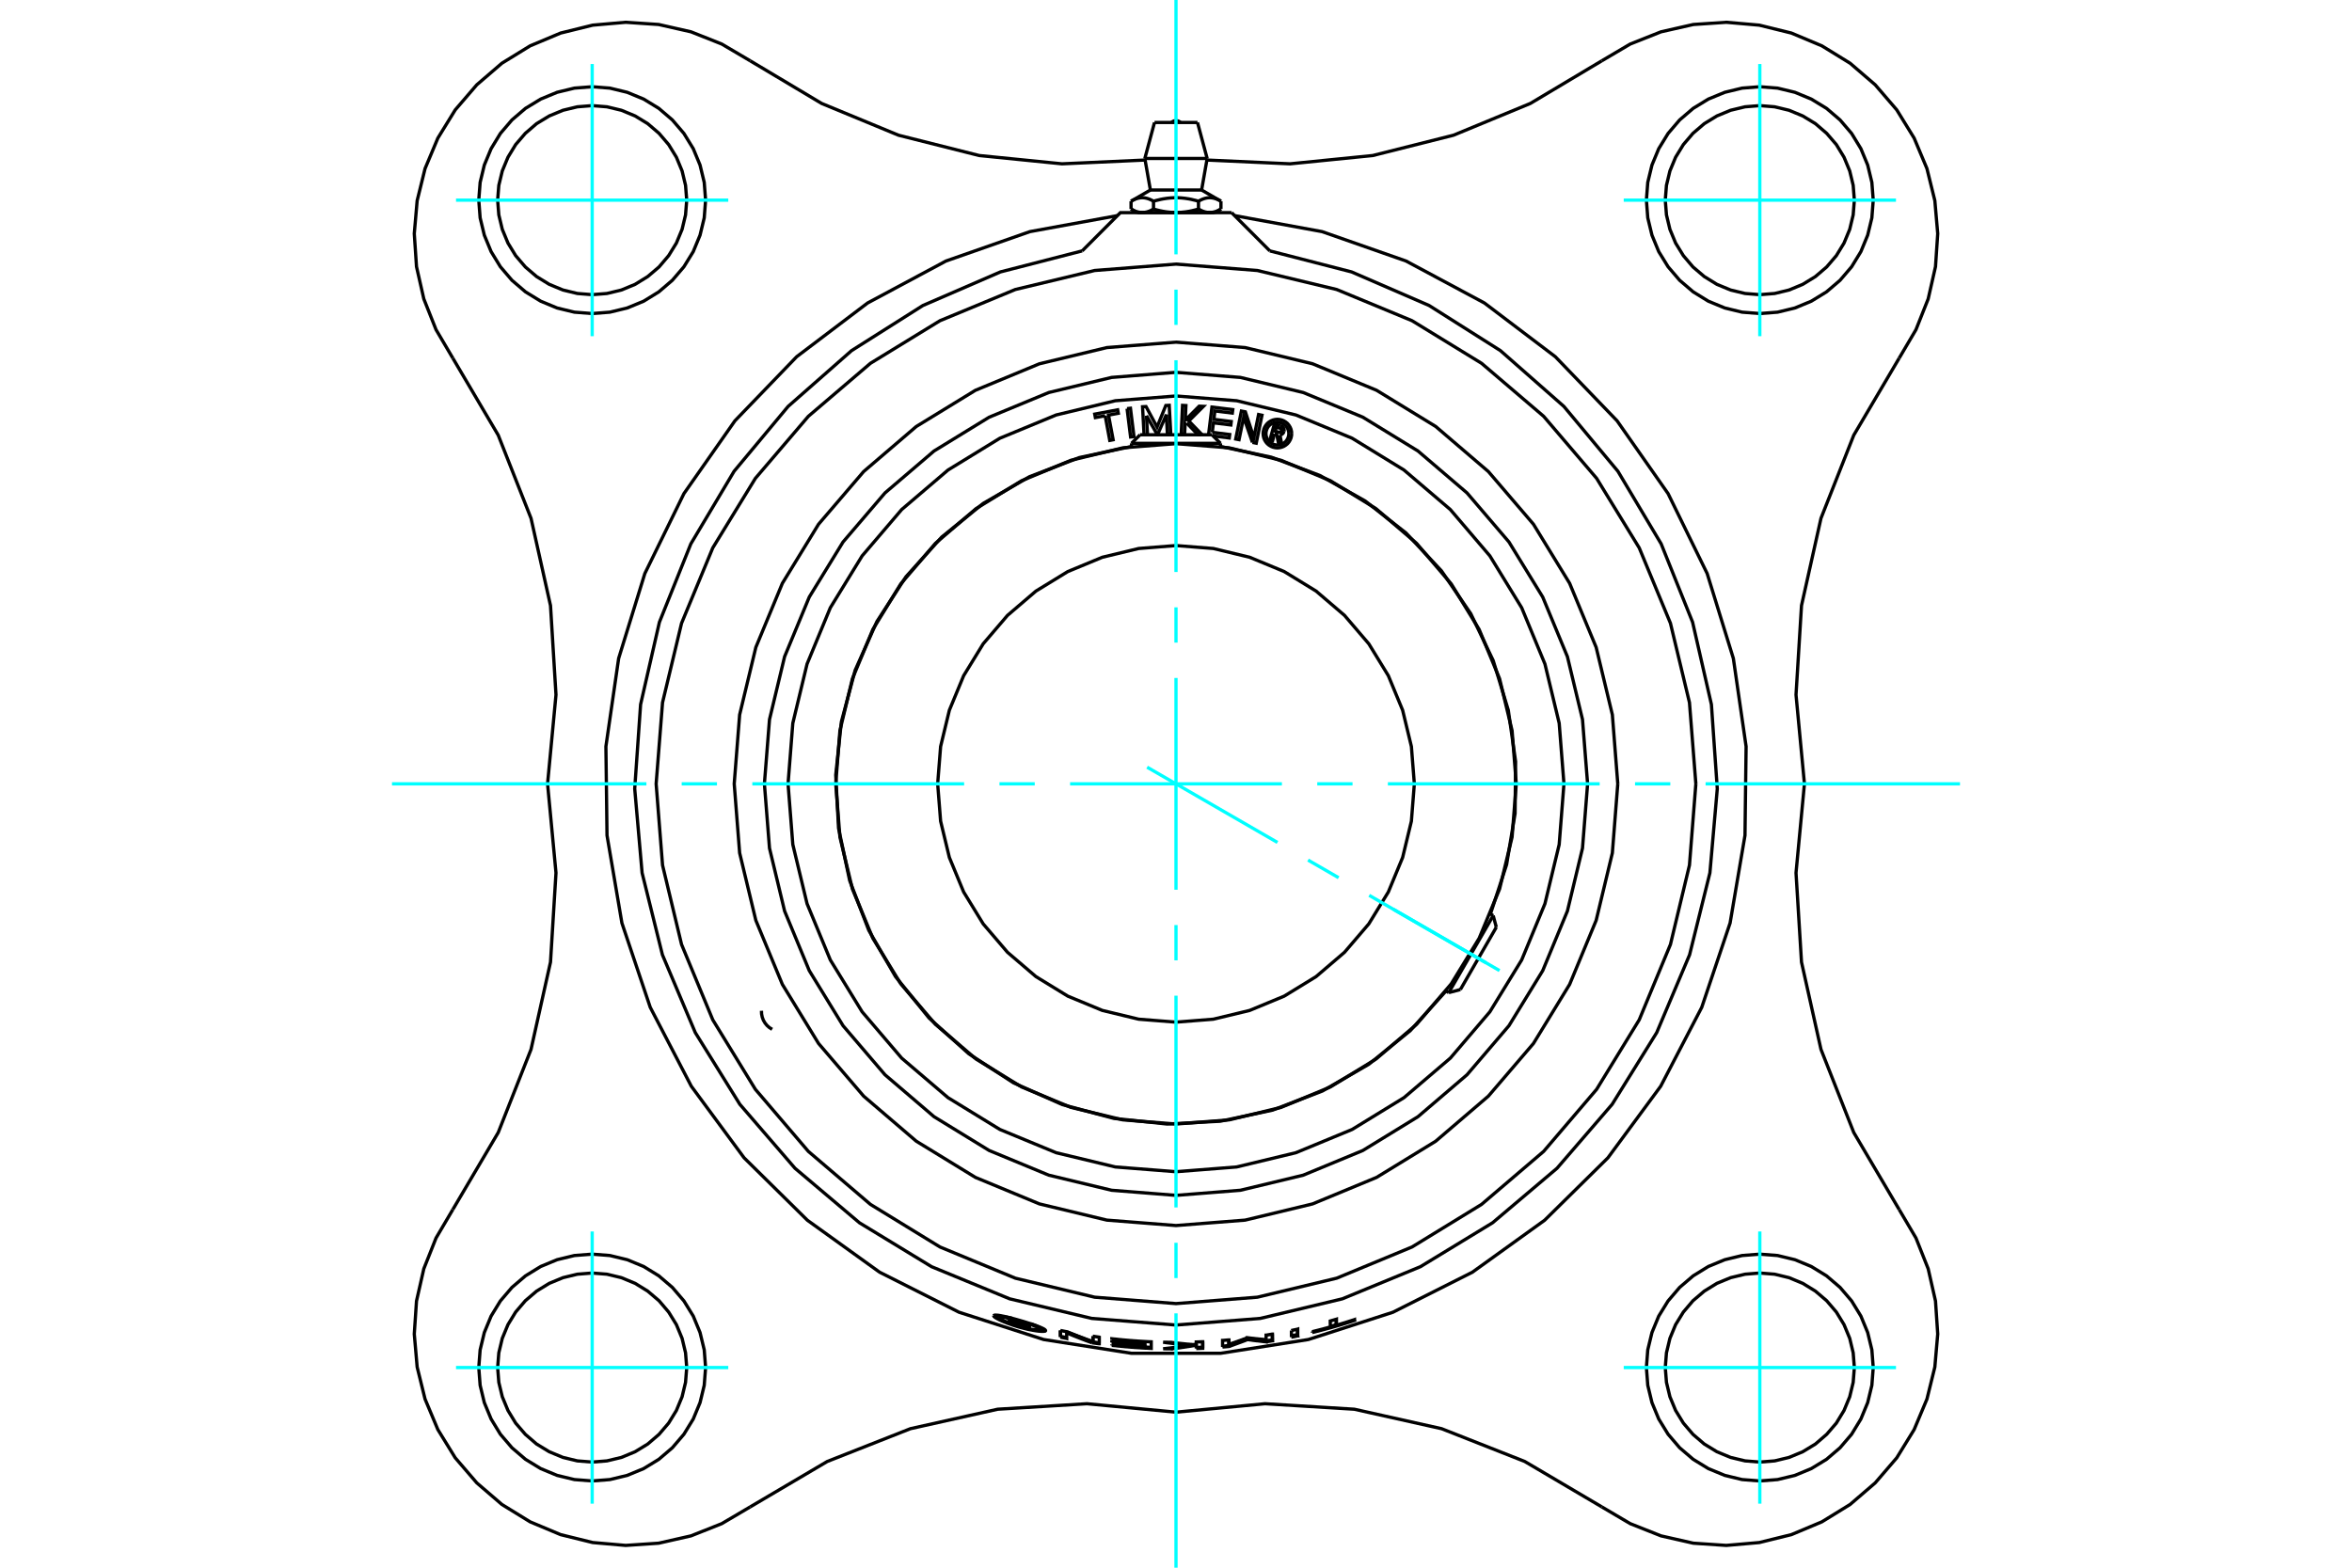 <?xml version="1.0" standalone="no"?>
<!DOCTYPE svg PUBLIC "-//W3C//DTD SVG 1.1//EN"
	"http://www.w3.org/Graphics/SVG/1.1/DTD/svg11.dtd">
<svg xmlns="http://www.w3.org/2000/svg" height="100%" width="100%" viewBox="0 0 36000 24000">
	<rect x="-1800" y="-1200" width="39600" height="26400" style="fill:#FFF"/>
	<g style="fill:none; fill-rule:evenodd" transform="matrix(1 0 0 1 0 0)">
		<g style="fill:none; stroke:#000; stroke-width:50; shape-rendering:geometricPrecision">
			<polyline points="28383,3064 28365,2837 28312,2617 28225,2407 28107,2213 27959,2041 27787,1893 27593,1775 27383,1688 27163,1635 26936,1617 26710,1635 26489,1688 26279,1775 26086,1893 25913,2041 25766,2213 25647,2407 25560,2617 25507,2837 25489,3064 25507,3290 25560,3511 25647,3721 25766,3914 25913,4087 26086,4234 26279,4353 26489,4440 26710,4493 26936,4511 27163,4493 27383,4440 27593,4353 27787,4234 27959,4087 28107,3914 28225,3721 28312,3511 28365,3290 28383,3064"/>
			<polyline points="10511,3064 10493,2837 10440,2617 10353,2407 10234,2213 10087,2041 9914,1893 9721,1775 9511,1688 9290,1635 9064,1617 8837,1635 8617,1688 8407,1775 8213,1893 8041,2041 7893,2213 7775,2407 7688,2617 7635,2837 7617,3064 7635,3290 7688,3511 7775,3721 7893,3914 8041,4087 8213,4234 8407,4353 8617,4440 8837,4493 9064,4511 9290,4493 9511,4440 9721,4353 9914,4234 10087,4087 10234,3914 10353,3721 10440,3511 10493,3290 10511,3064"/>
			<polyline points="10511,20936 10493,20710 10440,20489 10353,20279 10234,20086 10087,19913 9914,19766 9721,19647 9511,19560 9290,19507 9064,19489 8837,19507 8617,19560 8407,19647 8213,19766 8041,19913 7893,20086 7775,20279 7688,20489 7635,20710 7617,20936 7635,21163 7688,21383 7775,21593 7893,21787 8041,21959 8213,22107 8407,22225 8617,22312 8837,22365 9064,22383 9290,22365 9511,22312 9721,22225 9914,22107 10087,21959 10234,21787 10353,21593 10440,21383 10493,21163 10511,20936"/>
			<polyline points="28383,20936 28365,20710 28312,20489 28225,20279 28107,20086 27959,19913 27787,19766 27593,19647 27383,19560 27163,19507 26936,19489 26710,19507 26489,19560 26279,19647 26086,19766 25913,19913 25766,20086 25647,20279 25560,20489 25507,20710 25489,20936 25507,21163 25560,21383 25647,21593 25766,21787 25913,21959 26086,22107 26279,22225 26489,22312 26710,22365 26936,22383 27163,22365 27383,22312 27593,22225 27787,22107 27959,21959 28107,21787 28225,21593 28312,21383 28365,21163 28383,20936"/>
			<polyline points="28672,3064 28651,2792 28587,2527 28483,2276 28341,2043 28164,1836 27957,1659 27724,1517 27473,1413 27208,1349 26936,1328 26665,1349 26400,1413 26148,1517 25916,1659 25709,1836 25532,2043 25389,2276 25285,2527 25221,2792 25200,3064 25221,3335 25285,3600 25389,3852 25532,4084 25709,4291 25916,4468 26148,4611 26400,4715 26665,4779 26936,4800 27208,4779 27473,4715 27724,4611 27957,4468 28164,4291 28341,4084 28483,3852 28587,3600 28651,3335 28672,3064"/>
			<polyline points="10800,3064 10779,2792 10715,2527 10611,2276 10468,2043 10291,1836 10084,1659 9852,1517 9600,1413 9335,1349 9064,1328 8792,1349 8527,1413 8276,1517 8043,1659 7836,1836 7659,2043 7517,2276 7413,2527 7349,2792 7328,3064 7349,3335 7413,3600 7517,3852 7659,4084 7836,4291 8043,4468 8276,4611 8527,4715 8792,4779 9064,4800 9335,4779 9600,4715 9852,4611 10084,4468 10291,4291 10468,4084 10611,3852 10715,3600 10779,3335 10800,3064"/>
			<polyline points="10800,20936 10779,20665 10715,20400 10611,20148 10468,19916 10291,19709 10084,19532 9852,19389 9600,19285 9335,19221 9064,19200 8792,19221 8527,19285 8276,19389 8043,19532 7836,19709 7659,19916 7517,20148 7413,20400 7349,20665 7328,20936 7349,21208 7413,21473 7517,21724 7659,21957 7836,22164 8043,22341 8276,22483 8527,22587 8792,22651 9064,22672 9335,22651 9600,22587 9852,22483 10084,22341 10291,22164 10468,21957 10611,21724 10715,21473 10779,21208 10800,20936"/>
			<polyline points="28672,20936 28651,20665 28587,20400 28483,20148 28341,19916 28164,19709 27957,19532 27724,19389 27473,19285 27208,19221 26936,19200 26665,19221 26400,19285 26148,19389 25916,19532 25709,19709 25532,19916 25389,20148 25285,20400 25221,20665 25200,20936 25221,21208 25285,21473 25389,21724 25532,21957 25709,22164 25916,22341 26148,22483 26400,22587 26665,22651 26936,22672 27208,22651 27473,22587 27724,22483 27957,22341 28164,22164 28341,21957 28483,21724 28587,21473 28651,21208 28672,20936"/>
			<polyline points="27619,12000 27490,13363 27574,14729 27872,16065 28374,17338 29069,18517"/>
			<polyline points="18472,2450 19745,2508 21012,2381 22247,2070 23423,1584 24517,931"/>
			<polyline points="8381,12000 8510,10637 8426,9271 8128,7935 7626,6662 6931,5483"/>
			<polyline points="18000,21619 16637,21490 15271,21574 13935,21872 12662,22374 11483,23069"/>
			<polyline points="11483,931 12577,1584 13753,2070 14988,2381 16255,2508 17528,2450"/>
			<polyline points="17103,3301 15764,3546 14479,3996 13279,4639 12194,5461 11249,6442 10468,7557 9870,8780 9469,10080 9274,11428 9291,12789 9519,14131 9953,15422 10581,16629 11389,17725 12358,18681 13463,19476 14679,20089 15974,20507 17319,20718 18681,20718 20026,20507 21321,20089 22537,19476 23642,18681 24611,17725 25419,16629 26047,15422 26481,14131 26709,12789 26726,11428 26531,10080 26130,8780 25532,7557 24751,6442 23806,5461 22721,4639 21521,3996 20236,3546 18897,3301"/>
			<polyline points="29069,5483 28374,6662 27872,7935 27574,9271 27490,10637 27619,12000"/>
			<polyline points="29069,5483 29326,5047 29513,4576 29625,4082 29659,3577 29615,3072 29494,2581 29298,2114 29032,1682 28702,1298 28318,968 27886,702 27419,506 26928,385 26423,341 25918,375 25424,487 24953,674 24517,931"/>
			<polyline points="11483,931 11047,674 10576,487 10082,375 9577,341 9072,385 8581,506 8114,702 7682,968 7298,1298 6968,1682 6702,2114 6506,2581 6385,3072 6341,3577 6375,4082 6487,4576 6674,5047 6931,5483"/>
			<polyline points="6931,18517 7626,17338 8128,16065 8426,14729 8510,13363 8381,12000"/>
			<polyline points="6931,18517 6674,18953 6487,19424 6375,19918 6341,20423 6385,20928 6506,21419 6702,21886 6968,22318 7298,22702 7682,23032 8114,23298 8581,23494 9072,23615 9577,23659 10082,23625 10576,23513 11047,23326 11483,23069"/>
			<polyline points="24517,23069 23338,22374 22065,21872 20729,21574 19363,21490 18000,21619"/>
			<polyline points="24517,23069 24953,23326 25424,23513 25918,23625 26423,23659 26928,23615 27419,23494 27886,23298 28318,23032 28702,22702 29032,22318 29298,21886 29494,21419 29615,20928 29659,20423 29625,19918 29513,19424 29326,18953 29069,18517"/>
			<polyline points="15681,20293 15678,20292 15675,20292 15672,20291 15669,20290 15666,20289 15663,20288 15660,20288 15657,20287 15654,20286 15651,20285 15648,20284 15645,20283 15642,20282 15639,20282 15636,20281 15633,20280 15630,20279 15627,20278 15624,20277 15621,20277 15618,20276 15615,20275 15612,20274 15609,20273 15606,20272 15603,20271 15600,20271 15597,20270 15594,20269 15591,20268 15588,20267 15586,20266 15583,20265 15580,20265 15577,20264"/>
			<line x1="15685" y1="20280" x2="15681" y2="20293"/>
			<line x1="15597" y1="20255" x2="15580" y2="20251"/>
			<line x1="15685" y1="20280" x2="15680" y2="20279"/>
			<polyline points="15519,20254 15519,20254 15519,20254 15519,20254 15519,20254 15519,20254 15519,20254 15519,20254 15519,20254 15519,20254 15519,20254 15519,20254 15519,20254 15519,20254 15519,20254 15519,20254 15519,20254 15519,20254 15519,20254 15519,20254 15519,20254 15519,20254 15519,20254 15519,20254 15519,20254 15519,20254 15519,20254 15519,20254 15519,20254 15519,20254 15519,20254 15519,20254 15519,20254 15519,20254 15519,20254 15519,20254"/>
			<polyline points="15577,20264 15574,20263 15572,20262 15569,20262 15566,20261 15564,20260 15561,20260 15559,20259 15557,20258 15554,20258 15552,20257 15549,20257 15547,20256 15545,20256 15543,20255 15541,20255 15539,20255 15537,20254 15535,20254 15534,20254 15532,20254 15530,20253 15529,20253 15527,20253 15526,20253 15525,20253 15524,20253 15523,20253 15522,20253 15521,20253 15520,20253 15520,20253 15519,20253 15519,20254 15519,20254 15519,20254"/>
			<polyline points="15525,20240 15524,20240 15524,20240 15524,20240 15524,20240 15524,20240 15524,20240 15524,20240 15524,20240 15524,20240 15524,20240 15523,20240 15523,20240 15523,20241 15523,20241 15523,20241 15523,20241 15523,20241 15523,20241 15523,20241 15523,20241 15523,20241 15523,20241 15523,20241 15523,20241 15522,20241 15522,20241 15522,20241 15522,20241 15522,20241 15522,20241 15522,20241 15522,20241 15522,20241 15522,20241 15522,20241"/>
			<polyline points="15580,20251 15578,20250 15576,20249 15574,20249 15572,20248 15570,20248 15568,20247 15566,20247 15564,20246 15562,20246 15561,20245 15559,20245 15557,20245 15555,20244 15553,20244 15551,20243 15550,20243 15548,20243 15546,20242 15545,20242 15543,20242 15542,20242 15540,20241 15539,20241 15537,20241 15536,20241 15535,20241 15534,20240 15532,20240 15531,20240 15530,20240 15529,20240 15528,20240 15527,20240 15527,20240 15526,20240"/>
			<polyline points="15519,20254 15516,20254 15514,20253 15512,20252 15510,20252 15508,20251 15506,20251 15504,20250 15502,20249 15500,20249 15497,20248 15495,20247 15493,20247 15491,20246 15489,20246 15487,20245 15485,20244 15483,20244 15481,20243 15478,20242 15476,20242 15474,20241 15472,20240 15470,20240 15468,20239 15466,20239 15464,20238 15462,20237 15460,20237 15457,20236 15455,20235 15453,20235 15451,20234 15449,20233 15447,20233 15445,20232"/>
			<line x1="15522" y1="20241" x2="15494" y2="20233"/>
			<polyline points="15445,20232 15445,20231 15445,20231 15446,20230 15447,20230 15447,20230 15448,20229 15449,20229 15450,20229 15452,20229 15453,20229 15455,20229 15457,20229 15458,20229 15460,20229 15463,20229 15465,20229 15467,20229 15470,20230 15472,20230 15475,20230 15478,20231 15481,20231 15483,20232 15486,20232 15489,20233 15493,20233 15496,20234 15499,20235 15503,20235 15506,20236 15510,20237 15514,20238 15518,20239 15522,20240 15526,20240"/>
			<polyline points="15445,20232 15445,20232 15445,20232 15445,20232 15445,20232 15445,20232 15445,20232 15445,20232 15445,20232 15445,20232 15445,20232 15445,20232 15445,20232 15445,20232 15445,20232 15445,20232 15445,20232 15445,20232 15445,20232 15445,20232 15445,20232 15445,20232 15445,20232 15445,20232 15445,20232 15445,20232 15445,20232 15445,20232 15445,20232 15445,20232 15445,20232 15445,20232 15445,20232 15445,20232 15445,20232 15445,20232"/>
			<polyline points="15529,20228 15526,20240 15523,20239 15520,20237 15516,20235 15513,20234 15510,20232 15507,20230 15504,20228 15501,20227 15498,20225 15495,20223 15492,20221 15488,20219 15485,20218 15482,20216 15479,20214 15476,20212 15473,20211 15470,20209 15467,20207 15464,20205 15461,20204 15458,20202 15454,20200 15451,20198 15448,20197 15445,20195 15442,20193 15439,20191 15436,20189 15433,20188 15430,20186 15427,20184 15424,20182 15420,20181 15417,20179"/>
			<line x1="15529" y1="20228" x2="15463" y2="20193"/>
			<polyline points="15417,20179 15420,20180 15423,20180 15425,20181 15428,20182 15431,20183 15433,20184 15436,20185 15439,20185 15441,20186 15444,20187 15447,20188 15449,20189 15452,20190 15455,20190 15457,20191 15460,20192 15463,20193 15466,20194 15468,20194 15471,20195 15474,20196 15476,20197 15479,20198 15482,20198 15484,20199 15487,20200 15490,20201 15492,20202 15495,20203 15498,20203 15500,20204 15503,20205 15506,20206 15508,20207 15511,20207 15514,20209 15517,20211 15520,20212 15523,20214 15526,20216 15529,20217 15532,20219 15535,20221 15538,20222 15541,20224 15544,20226 15547,20227 15550,20229 15552,20231 15555,20232 15558,20234 15561,20235 15564,20237 15567,20239 15570,20240 15573,20242 15576,20244 15579,20245 15582,20247 15585,20249 15588,20250 15591,20252 15594,20254 15597,20255 15600,20257 15603,20258 15606,20260 15609,20262 15612,20263 15615,20265 15617,20265 15618,20266 15620,20266 15622,20267 15624,20268 15626,20268 15628,20269 15629,20269 15631,20270 15633,20270 15635,20271 15637,20271 15639,20272 15640,20272 15642,20273 15644,20273 15646,20274 15648,20274 15650,20275 15651,20275 15653,20276 15655,20276 15657,20277 15659,20277 15660,20278 15662,20278 15664,20279 15666,20279 15668,20280 15670,20280 15671,20281 15673,20281 15675,20282 15677,20282 15679,20283"/>
			<polyline points="15682,20270 15679,20283 15679,20282 15679,20281 15679,20281 15679,20280 15679,20279 15679,20278 15679,20278 15679,20277 15679,20276 15679,20275 15679,20275 15679,20274 15679,20273 15679,20272 15679,20272 15679,20271 15679,20270 15679,20269 15679,20269 15679,20268 15679,20267 15679,20266 15679,20266 15679,20265 15679,20264 15679,20263 15679,20263 15679,20262 15679,20261 15679,20260 15679,20260 15679,20259 15679,20258 15679,20257 15679,20257"/>
			<line x1="15682" y1="20270" x2="15682" y2="20258"/>
			<polyline points="15679,20257 15681,20257 15683,20258 15686,20259 15688,20259 15690,20260 15692,20260 15695,20261 15697,20262 15699,20262 15701,20263 15704,20263 15706,20264 15708,20265 15710,20265 15713,20266 15715,20267 15717,20267 15719,20268 15721,20268 15724,20269 15726,20270 15728,20270 15730,20271 15733,20271 15735,20272 15737,20273 15739,20273 15742,20274 15744,20274 15746,20275 15748,20276 15750,20276 15753,20277 15755,20277 15757,20278 15757,20280 15757,20281 15757,20283 15757,20285 15757,20287 15757,20288 15757,20290 15757,20292 15757,20294 15757,20295 15757,20297 15757,20299 15757,20300 15757,20302 15757,20304 15757,20306 15757,20307 15757,20309 15757,20311 15757,20313 15757,20314 15757,20316 15757,20318 15757,20319 15757,20321 15757,20323 15757,20325 15757,20326 15757,20328 15757,20330 15757,20332 15757,20333 15757,20335 15757,20337 15757,20339 15752,20337 15747,20336 15742,20335 15737,20333 15732,20332 15727,20331 15722,20329 15717,20328 15712,20327 15707,20325 15702,20324 15697,20323 15692,20321 15687,20320 15683,20319 15678,20317 15673,20316 15668,20315 15663,20313 15658,20312 15653,20310 15648,20309 15643,20308 15638,20306 15633,20305 15628,20304 15623,20302 15619,20301 15614,20299 15609,20298 15604,20297 15599,20295 15594,20294 15589,20292 15584,20291"/>
			<line x1="15757" y1="20324" x2="15683" y2="20303"/>
			<polyline points="15587,20282 15584,20291 15578,20289 15572,20288 15566,20286 15560,20284 15554,20282 15548,20280 15542,20278 15536,20276 15531,20274 15525,20272 15519,20270 15514,20268 15508,20266 15503,20264 15498,20262 15493,20260 15489,20259 15484,20257 15480,20255 15476,20253 15472,20251 15469,20250 15465,20248 15462,20246 15459,20245 15457,20243 15454,20242 15452,20240 15450,20239 15449,20238 15447,20236 15446,20235 15445,20234 15445,20233 15445,20232"/>
			<polyline points="15519,20256 15519,20255 15518,20255 15518,20255 15517,20255 15517,20255 15517,20255 15516,20255 15516,20254 15515,20254 15515,20254 15515,20254 15514,20254 15514,20254 15513,20254 15513,20253 15513,20253 15512,20253 15512,20253 15511,20253 15511,20253 15511,20253 15510,20252 15510,20252 15509,20252 15509,20252 15509,20252 15508,20252 15508,20252 15507,20251 15507,20251 15507,20251 15506,20251 15506,20251 15506,20251 15505,20251"/>
			<polyline points="15445,20232 15447,20233 15449,20234 15451,20234 15453,20235 15455,20236 15457,20236 15460,20237 15462,20238 15464,20238 15466,20239 15468,20239 15470,20240 15472,20241 15474,20241 15476,20242 15478,20243 15481,20243 15483,20244 15485,20245 15487,20245 15489,20246 15491,20246 15493,20247 15495,20248 15497,20248 15500,20249 15502,20250 15504,20250 15506,20251 15508,20251 15510,20252 15512,20253 15514,20253 15516,20254 15519,20255 15519,20255 15519,20255 15519,20256 15520,20256 15520,20257 15521,20257 15522,20258 15523,20259 15524,20259 15525,20260 15526,20260 15527,20261 15529,20262 15530,20263 15532,20263 15534,20264 15535,20265 15537,20266 15539,20266 15541,20267 15543,20268 15545,20269 15548,20270 15550,20271 15552,20271 15555,20272 15557,20273 15560,20274 15562,20275 15565,20276 15568,20276 15570,20277 15573,20278 15575,20279 15578,20279 15581,20280 15584,20281 15587,20282 15590,20283 15593,20284 15595,20285 15598,20285 15601,20286 15604,20287 15607,20288 15610,20289 15613,20290 15616,20290 15619,20291 15622,20292 15625,20293 15628,20294 15631,20295 15634,20295 15637,20296 15640,20297 15643,20298 15646,20299 15649,20300 15652,20300 15655,20301 15658,20302 15661,20303 15664,20304 15666,20304 15669,20305 15672,20306 15675,20307 15678,20308 15681,20309"/>
			<polyline points="15685,20295 15681,20309 15681,20308 15681,20308 15681,20307 15681,20307 15681,20306 15681,20306 15681,20306 15681,20305 15681,20305 15681,20304 15681,20304 15681,20303 15681,20303 15681,20302 15681,20302 15681,20302 15681,20301 15681,20301 15681,20300 15681,20300 15681,20299 15681,20299 15681,20299 15681,20298 15681,20298 15681,20297 15681,20297 15681,20296 15681,20296 15681,20295 15681,20295 15681,20295 15681,20294 15681,20294 15681,20293"/>
			<line x1="15685" y1="20295" x2="15685" y2="20280"/>
			<polyline points="17018,20583 17032,20585 17046,20587 17061,20588 17075,20590 17089,20591 17104,20593 17118,20594 17133,20596 17147,20597 17161,20598 17176,20600 17190,20601 17205,20602 17219,20604 17233,20605 17248,20606 17262,20607 17277,20609 17291,20610 17306,20611 17320,20612 17334,20613 17349,20614 17363,20615 17378,20616 17392,20617 17407,20618 17421,20619 17435,20620 17450,20621 17464,20622 17479,20623 17493,20624 17508,20625 17522,20626"/>
			<polyline points="17523,20609 17522,20626 17522,20596"/>
			<line x1="17523" y1="20579" x2="17523" y2="20609"/>
			<polyline points="17523,20579 17522,20596 17508,20595 17493,20594 17479,20593 17464,20592 17450,20591 17435,20591 17421,20590 17407,20589 17392,20588 17378,20587 17363,20586 17349,20584 17334,20583 17320,20582 17306,20581 17291,20580 17277,20579 17262,20578 17248,20576 17233,20575 17219,20574 17205,20573 17190,20571 17176,20570 17161,20568 17147,20567 17133,20566 17118,20564 17104,20563 17090,20561 17075,20560 17061,20558 17046,20557 17032,20555 17018,20553"/>
			<line x1="17522" y1="20579" x2="17523" y2="20579"/>
			<polyline points="17019,20541 17018,20553 17018,20541 17032,20543 17046,20544 17061,20546 17075,20547 17089,20549 17104,20550 17118,20552 17133,20553 17147,20555 17161,20556 17176,20557 17190,20559 17205,20560 17219,20561 17233,20563 17248,20564 17262,20565 17277,20566 17291,20568 17306,20569 17320,20570 17334,20571 17349,20572 17363,20573 17378,20574 17392,20575 17406,20576 17421,20577 17435,20578 17450,20579 17464,20580 17479,20581 17493,20582 17508,20583 17522,20583"/>
			<polyline points="17523,20566 17522,20583 17522,20550"/>
			<line x1="17523" y1="20537" x2="17523" y2="20566"/>
			<polyline points="17523,20537 17522,20550 17507,20549 17493,20548 17479,20547 17464,20546 17450,20545 17435,20544 17421,20543 17406,20543 17392,20542 17378,20540 17363,20539 17349,20538 17334,20537 17320,20536 17305,20535 17291,20534 17277,20533 17262,20531 17248,20530 17233,20529 17219,20528 17205,20526 17190,20525 17176,20524 17161,20522 17147,20521 17133,20519 17118,20518 17104,20516 17090,20515 17075,20513 17061,20512 17046,20510 17032,20509 17018,20507"/>
			<polyline points="17019,20495 17018,20507 17018,20495 17035,20497 17052,20499 17069,20500 17086,20502 17104,20504 17121,20506 17138,20508 17155,20509 17172,20511 17190,20513 17207,20514 17224,20516 17241,20517 17258,20519 17276,20520 17293,20522 17310,20523 17327,20524 17345,20526 17362,20527 17379,20528 17396,20529 17414,20531 17431,20532 17448,20533 17465,20534 17483,20535 17500,20536 17517,20537 17534,20538 17552,20539 17569,20540 17586,20541 17604,20541 17621,20542 17621,20545 17621,20548 17621,20551 17621,20554 17621,20556 17621,20559 17621,20562 17621,20565 17621,20568 17621,20571 17621,20574 17621,20577 17621,20579 17621,20582 17621,20585 17621,20588 17621,20591 17621,20594 17621,20597 17621,20599 17621,20602 17621,20605 17621,20608 17621,20611 17621,20614 17621,20617 17621,20620 17621,20622 17621,20625 17621,20628 17621,20631 17621,20634 17621,20637 17621,20640 17621,20643 17604,20642 17586,20641 17569,20640 17552,20639 17534,20639 17517,20638 17500,20637 17483,20636 17465,20635 17448,20633 17431,20632 17414,20631 17396,20630 17379,20629 17362,20628 17345,20626 17327,20625 17310,20624 17293,20622 17276,20621 17258,20619 17241,20618 17224,20617 17207,20615 17190,20613 17172,20612 17155,20610 17138,20608 17121,20607 17104,20605 17086,20603 17069,20601 17052,20600 17035,20598 17018,20596"/>
			<line x1="17522" y1="20621" x2="17621" y2="20628"/>
			<polyline points="17019,20583 17018,20596 17018,20583"/>
			<polyline points="18713,20622 18713,20619 18713,20616 18713,20613 18713,20610 18713,20607 18713,20605 18713,20602 18713,20599 18713,20596 18713,20593 18713,20590 18713,20587 18713,20584 18713,20581 18713,20579 18713,20576 18713,20573 18713,20570 18713,20567 18713,20564 18713,20561 18713,20558 18713,20556 18713,20553 18713,20550 18713,20547 18713,20544 18713,20541 18713,20538 18713,20535 18713,20533 18713,20530 18713,20527 18713,20524 18713,20521 18715,20521 18718,20521 18721,20520 18724,20520 18727,20520 18729,20520 18732,20520 18735,20519 18738,20519 18740,20519 18743,20519 18746,20518 18749,20518 18752,20518 18754,20518 18757,20517 18760,20517 18763,20517 18765,20517 18768,20516 18771,20516 18774,20516 18777,20516 18779,20515 18782,20515 18785,20515 18788,20515 18790,20514 18793,20514 18796,20514 18799,20514 18802,20513 18804,20513 18807,20513 18810,20513 18810,20515 18810,20517 18810,20518 18810,20520 18810,20522 18810,20524 18810,20526 18810,20528 18810,20530 18810,20532 18810,20534 18810,20536 18810,20538 18810,20540 18810,20542 18810,20544 18810,20546 18810,20548 18810,20550 18810,20552 18810,20554 18810,20556 18810,20557 18810,20559 18810,20561 18810,20563 18810,20565 18810,20567 18810,20569 18810,20571 18810,20573 18810,20575 18810,20577 18810,20579 18810,20581"/>
			<polyline points="18808,20513 18808,20565 18810,20581 18818,20578 18826,20576 18834,20573 18842,20570 18850,20567 18858,20565 18866,20562 18874,20559 18882,20556 18890,20554 18898,20551 18906,20548 18914,20545 18922,20542 18930,20540 18938,20537 18946,20534 18954,20531 18962,20528 18970,20525 18978,20523 18986,20520 18994,20517 19002,20514 19010,20511 19018,20508 19026,20505 19034,20502 19042,20499 19050,20497 19058,20494 19066,20491 19074,20488 19082,20485 19090,20482 19090,20482 19090,20482 19090,20482 19091,20482 19091,20482 19091,20482 19092,20482 19092,20482 19092,20481 19093,20481 19093,20481 19093,20481 19094,20481 19094,20481 19094,20481 19094,20481 19095,20481 19095,20481 19095,20481 19096,20481 19096,20481 19096,20481 19097,20481 19097,20481 19097,20481 19098,20481 19098,20481 19098,20481 19098,20481 19099,20481 19099,20481 19099,20481 19100,20481 19100,20480 19100,20480 19108,20481 19116,20482 19124,20483 19132,20484 19140,20485 19148,20486 19156,20487 19164,20488 19172,20489 19180,20490 19188,20490 19196,20491 19204,20492 19211,20493 19219,20494 19227,20495 19235,20495 19243,20496 19251,20497 19259,20498 19267,20499 19275,20500 19283,20500 19291,20501 19299,20502 19307,20503 19315,20503 19323,20504 19331,20505 19339,20506 19347,20506 19355,20507 19363,20508 19371,20509 19379,20509 19379,20507 19379,20505 19379,20503 19379,20501 19379,20499 19379,20497 19379,20495 19379,20493 19379,20492 19379,20490 19379,20488 19379,20486 19379,20484 19379,20482 19379,20480 19379,20478 19379,20476 19379,20474 19379,20472 19379,20470 19379,20468 19379,20466 19379,20464 19379,20462 19379,20460 19379,20458 19379,20456 19379,20454 19379,20452 19379,20450 19379,20448 19379,20446 19379,20444 19379,20442 19379,20440 19382,20440 19384,20439 19387,20439 19390,20438 19393,20438 19395,20438 19398,20437 19401,20437 19404,20436 19407,20436 19409,20435 19412,20435 19415,20434 19418,20434 19421,20433 19423,20433 19426,20433 19429,20432 19432,20432 19434,20431 19437,20431 19440,20430 19443,20430 19446,20429 19448,20429 19451,20428 19454,20428 19457,20427 19460,20427 19462,20426 19465,20426 19468,20425 19471,20425 19473,20424 19476,20424 19476,20427 19476,20430 19476,20433 19476,20436 19476,20438 19476,20441 19476,20444 19476,20447 19476,20450 19476,20453 19476,20456 19476,20459 19476,20462 19476,20465 19476,20467 19476,20470 19476,20473 19476,20476 19476,20479 19477,20482 19477,20485 19477,20488 19477,20491 19477,20494 19477,20497 19477,20500 19477,20502 19477,20505 19477,20508 19477,20511 19477,20514 19477,20517 19477,20520 19477,20523 19477,20526"/>
			<polyline points="19475,20424 19475,20513 19477,20526 19474,20526 19471,20527 19468,20527 19466,20528 19463,20528 19460,20529 19457,20529 19454,20530 19452,20530 19449,20531 19446,20531 19443,20531 19440,20532 19437,20532 19435,20533 19432,20533 19429,20534 19426,20534 19423,20535 19421,20535 19418,20536 19415,20536 19412,20537 19409,20537 19407,20537 19404,20538 19401,20538 19398,20539 19395,20539 19393,20540 19390,20540 19387,20541 19384,20541 19381,20542 19379,20542"/>
			<polyline points="19475,20513 19377,20526 19379,20542 19370,20541 19362,20540 19354,20539 19346,20539 19338,20538 19330,20537 19322,20536 19314,20535 19306,20534 19297,20533 19289,20532 19281,20531 19273,20530 19265,20529 19257,20528 19249,20527 19241,20527 19233,20526 19224,20525 19216,20524 19208,20523 19200,20522 19192,20521 19184,20520 19176,20519 19168,20518 19160,20516 19152,20515 19143,20514 19135,20513 19127,20512 19119,20511 19111,20510 19103,20509 19095,20508"/>
			<polyline points="19377,20526 19092,20488 19095,20508 19087,20511 19079,20514 19071,20517 19063,20520 19055,20524 19046,20527 19038,20530 19030,20533 19022,20536 19014,20539 19006,20542 18998,20545 18990,20548 18982,20551 18973,20554 18965,20557 18957,20560 18949,20563 18941,20566 18933,20569 18925,20572 18916,20575 18908,20578 18900,20581 18892,20584 18884,20587 18876,20590 18867,20593 18859,20596 18851,20599 18843,20602 18835,20605 18827,20608 18818,20611 18810,20613"/>
			<polyline points="19092,20488 18808,20598 18810,20613 18807,20614 18805,20614 18802,20614 18799,20614 18796,20615 18794,20615 18791,20615 18788,20615 18785,20616 18782,20616 18780,20616 18777,20616 18774,20617 18771,20617 18769,20617 18766,20617 18763,20618 18760,20618 18757,20618 18755,20618 18752,20619 18749,20619 18746,20619 18744,20619 18741,20620 18738,20620 18735,20620 18732,20620 18730,20620 18727,20621 18724,20621 18721,20621 18719,20621 18716,20622 18713,20622"/>
			<line x1="18808" y1="20598" x2="18713" y2="20610"/>
			<polyline points="20084,20387 20092,20385 20100,20383 20108,20381 20116,20379 20124,20377 20132,20375 20140,20373 20148,20371 20156,20369 20164,20367 20172,20365 20180,20363 20188,20361 20195,20359 20203,20357 20211,20355 20219,20353 20227,20351 20235,20349 20243,20347 20251,20345 20259,20343 20267,20340 20275,20338 20283,20336 20291,20334 20299,20332 20307,20330 20314,20328 20322,20325 20330,20323 20338,20321 20346,20319 20354,20317 20362,20314 20362,20312 20362,20309 20362,20307 20362,20304 20362,20301 20362,20299 20362,20296 20362,20294 20362,20291 20362,20288 20362,20286 20362,20283 20362,20280 20362,20278 20362,20275 20362,20273 20362,20270 20362,20267 20362,20265 20361,20262 20361,20260 20361,20257 20361,20254 20361,20252 20361,20249 20361,20247 20361,20244 20361,20241 20361,20239 20361,20236 20361,20234 20361,20231 20361,20228 20361,20226 20361,20223 20364,20222 20367,20222 20369,20221 20372,20220 20375,20219 20377,20219 20380,20218 20383,20217 20386,20216 20388,20215 20391,20215 20394,20214 20396,20213 20399,20212 20402,20212 20405,20211 20407,20210 20410,20209 20413,20208 20415,20208 20418,20207 20421,20206 20424,20205 20426,20204 20429,20204 20432,20203 20434,20202 20437,20201 20440,20201 20443,20200 20445,20199 20448,20198 20451,20197 20453,20197 20456,20196 20456,20198 20456,20201 20456,20204 20456,20206 20456,20209 20456,20211 20456,20214 20456,20217 20456,20219 20456,20222 20456,20224 20456,20227 20456,20230 20456,20232 20456,20235 20456,20238 20456,20240 20456,20243 20456,20245 20456,20248 20456,20251 20457,20253 20457,20256 20457,20258 20457,20261 20457,20264 20457,20266 20457,20269 20457,20272 20457,20274 20457,20277 20457,20279 20457,20282 20457,20285 20457,20287"/>
			<polyline points="20451,20197 20451,20268 20457,20287 20465,20285 20473,20283 20480,20280 20488,20278 20496,20276 20504,20273 20512,20271 20520,20269 20528,20266 20536,20264 20543,20262 20551,20259 20559,20257 20567,20254 20575,20252 20583,20250 20591,20247 20598,20245 20606,20242 20614,20240 20622,20237 20630,20235 20638,20232 20645,20230 20653,20227 20661,20225 20669,20222 20677,20220 20685,20217 20692,20215 20700,20212 20708,20210 20716,20207 20724,20205 20732,20202 20732,20203 20732,20203 20732,20203 20732,20204 20732,20204 20732,20204 20732,20205 20732,20205 20732,20206 20732,20206 20732,20206 20732,20207 20732,20207 20732,20207 20732,20208 20732,20208 20732,20209 20732,20209 20732,20209 20732,20210 20732,20210 20732,20210 20732,20211 20732,20211 20732,20211 20732,20212 20732,20212 20732,20213 20732,20213 20732,20213 20732,20214 20732,20214 20732,20214 20732,20215 20732,20215"/>
			<polyline points="20728,20203 20732,20215 20713,20221 20695,20227 20677,20233 20658,20239 20640,20245 20622,20250 20603,20256 20585,20262 20567,20267 20548,20273 20530,20279 20511,20284 20493,20290 20474,20295 20456,20300 20437,20306 20419,20311 20400,20316 20382,20322 20363,20327 20345,20332 20326,20337 20308,20342 20289,20347 20271,20352 20252,20357 20233,20362 20215,20367 20196,20372 20178,20377 20159,20381 20140,20386 20122,20391 20103,20395 20084,20400"/>
			<line x1="20454" y1="20279" x2="20362" y2="20306"/>
			<polyline points="20084,20400 20084,20400 20084,20399 20084,20399 20084,20398 20084,20398 20084,20398 20084,20397 20084,20397 20084,20397 20084,20396 20084,20396 20084,20396 20084,20395 20084,20395 20084,20395 20084,20394 20084,20394 20084,20393 20084,20393 20084,20393 20084,20392 20084,20392 20084,20392 20084,20391 20084,20391 20084,20391 20084,20390 20084,20390 20084,20389 20084,20389 20084,20389 20084,20388 20084,20388 20084,20388 20084,20387"/>
			<polyline points="19767,20369 19769,20368 19772,20368 19775,20367 19778,20366 19780,20366 19783,20365 19786,20365 19789,20364 19791,20364 19794,20363 19797,20362 19800,20362 19802,20361 19805,20361 19808,20360 19811,20360 19813,20359 19816,20358 19819,20358 19822,20357 19825,20357 19827,20356 19830,20355 19833,20355 19836,20354 19838,20354 19841,20353 19844,20352 19847,20352 19849,20351 19852,20351 19855,20350 19858,20349 19860,20349 19863,20348 19863,20351 19863,20354 19863,20357 19863,20360 19863,20363 19863,20366 19863,20369 19863,20372 19863,20374 19863,20377 19863,20380 19863,20383 19863,20386 19863,20389 19863,20392 19863,20395 19863,20398 19863,20401 19863,20404 19863,20407 19863,20410 19863,20413 19863,20416 19863,20418 19863,20421 19863,20424 19863,20427 19863,20430 19863,20433 19863,20436 19863,20439 19863,20442 19863,20445 19863,20448 19863,20451"/>
			<polyline points="19859,20349 19859,20431 19863,20451 19861,20451 19858,20452 19855,20453 19852,20453 19850,20454 19847,20454 19844,20455 19841,20456 19838,20456 19836,20457 19833,20457 19830,20458 19827,20459 19825,20459 19822,20460 19819,20460 19816,20461 19814,20462 19811,20462 19808,20463 19805,20463 19803,20464 19800,20464 19797,20465 19794,20466 19792,20466 19789,20467 19786,20467 19783,20468 19781,20468 19778,20469 19775,20470 19772,20470 19769,20471 19767,20471"/>
			<line x1="19859" y1="20431" x2="19767" y2="20450"/>
			<polyline points="19767,20471 19767,20468 19767,20465 19767,20462 19767,20460 19767,20457 19767,20454 19767,20451 19767,20448 19767,20445 19767,20442 19767,20439 19767,20436 19767,20433 19767,20430 19767,20427 19767,20424 19767,20421 19767,20418 19767,20416 19767,20413 19767,20410 19767,20407 19767,20404 19767,20401 19767,20398 19767,20395 19767,20392 19767,20389 19767,20386 19767,20383 19767,20380 19767,20378 19767,20375 19767,20372 19767,20369"/>
			<polyline points="18310,20594 18299,20596 18288,20598 18278,20600 18267,20601 18256,20603 18245,20605 18234,20607 18223,20609 18212,20610 18201,20612 18190,20614 18179,20615 18168,20617 18157,20619 18146,20620 18135,20622 18124,20624 18113,20625 18102,20627 18091,20628 18081,20630 18070,20632 18059,20633 18048,20635 18037,20636 18026,20638 18015,20639 18004,20641 17993,20642 17982,20644 17971,20645 17960,20646 17949,20648 17938,20649 17927,20651"/>
			<line x1="18310" y1="20578" x2="18310" y2="20594"/>
			<line x1="18254" y1="20585" x2="18207" y2="20591"/>
			<polyline points="17927,20634 17927,20651 17923,20651 17920,20650 17916,20650 17913,20650 17909,20650 17906,20650 17902,20650 17899,20650 17895,20650 17892,20650 17888,20650 17885,20650 17881,20650 17878,20650 17874,20650 17871,20650 17867,20650 17864,20650 17860,20650 17857,20650 17853,20650 17850,20650 17846,20650 17843,20649 17839,20649 17836,20649 17832,20649 17829,20649 17825,20649 17822,20649 17818,20649 17815,20649 17811,20649 17808,20649 17804,20649 17816,20647 17827,20646 17839,20645 17850,20643 17862,20642 17873,20641 17885,20639 17897,20638 17908,20637 17920,20635 17931,20634 17943,20632 17954,20631 17966,20629 17977,20628 17989,20626 18000,20625 18012,20623 18023,20622 18035,20620 18046,20618 18058,20617 18069,20615 18081,20614 18092,20612 18104,20610 18115,20609 18127,20607 18138,20605 18150,20603 18161,20602 18173,20600 18184,20598 18196,20596 18207,20595"/>
			<polyline points="18207,20580 18207,20595 18196,20594 18184,20593 18173,20591 18161,20590 18149,20589 18138,20588 18126,20587 18115,20586 18103,20584 18092,20583 18080,20582 18069,20581 18057,20580 18046,20578 18034,20577 18023,20576 18011,20574 18000,20573 17988,20572 17976,20570 17965,20569 17953,20568 17942,20566 17930,20565 17919,20563 17907,20562 17896,20560 17884,20559 17873,20558 17861,20556 17850,20555 17838,20553 17827,20551 17815,20550 17804,20548 17807,20548 17811,20548 17814,20548 17818,20549 17821,20549 17825,20549 17828,20549 17832,20549 17835,20549 17839,20549 17842,20549 17846,20549 17849,20549 17853,20549 17856,20549 17860,20549 17863,20549 17867,20549 17870,20550 17874,20550 17877,20550 17881,20550 17884,20550 17888,20550 17891,20550 17895,20550 17898,20550 17902,20550 17905,20550 17909,20550 17912,20550 17916,20550 17920,20550 17923,20550 17927,20550 17936,20551 17946,20553 17955,20554 17965,20555 17975,20556 17984,20557 17994,20558 18004,20559 18013,20560 18023,20562 18032,20563 18042,20564 18052,20565 18061,20566 18071,20567 18081,20568 18090,20569 18100,20570 18110,20571 18119,20572 18129,20573 18139,20574 18148,20575 18158,20576 18168,20577 18177,20578 18187,20579 18197,20579 18206,20580 18216,20581 18226,20582 18235,20583 18245,20584 18254,20585 18264,20586 18265,20585 18267,20585 18268,20585 18269,20585 18271,20584 18272,20584 18273,20584 18275,20584 18276,20584 18277,20583 18279,20583 18280,20583 18281,20583 18283,20582 18284,20582 18285,20582 18287,20582 18288,20582 18289,20581 18291,20581 18292,20581 18293,20581 18294,20581 18296,20580 18297,20580 18298,20580 18300,20580 18301,20579 18302,20579 18304,20579 18305,20579 18306,20579 18308,20578 18309,20578 18310,20578 18310,20545 18313,20545 18316,20545 18319,20545 18321,20545 18324,20544 18327,20544 18330,20544 18333,20544 18336,20544 18338,20544 18341,20544 18344,20544 18347,20544 18350,20543 18352,20543 18355,20543 18358,20543 18361,20543 18364,20543 18367,20543 18369,20543 18372,20542 18375,20542 18378,20542 18381,20542 18384,20542 18386,20542 18389,20542 18392,20542 18395,20541 18398,20541 18400,20541 18403,20541 18406,20541 18409,20541 18409,20544 18409,20547 18409,20549 18409,20552 18409,20555 18409,20558 18409,20561 18409,20564 18409,20567 18409,20569 18409,20572 18409,20575 18409,20578 18409,20581 18409,20584 18409,20587 18409,20589 18409,20592 18409,20595 18409,20598 18409,20601 18409,20604 18409,20607 18409,20610 18409,20612 18409,20615 18409,20618 18409,20621 18409,20624 18409,20627 18409,20630 18409,20633 18409,20636 18409,20638 18409,20641"/>
			<polyline points="18409,20541 18409,20626 18409,20641 18406,20641 18404,20642 18401,20642 18398,20642 18395,20642 18392,20642 18389,20642 18387,20642 18384,20642 18381,20643 18378,20643 18375,20643 18373,20643 18370,20643 18367,20643 18364,20643 18361,20643 18358,20644 18356,20644 18353,20644 18350,20644 18347,20644 18344,20644 18342,20644 18339,20644 18336,20644 18333,20645 18330,20645 18327,20645 18325,20645 18322,20645 18319,20645 18316,20645 18313,20645 18310,20645"/>
			<line x1="18409" y1="20626" x2="18310" y2="20627"/>
			<line x1="18310" y1="20645" x2="18310" y2="20594"/>
			<polyline points="16710,20556 16699,20552 16688,20547 16677,20543 16666,20539 16655,20535 16644,20531 16633,20527 16622,20523 16611,20519 16600,20514 16589,20510 16578,20506 16567,20502 16556,20498 16545,20493 16534,20489 16523,20485 16512,20480 16501,20476 16490,20472 16479,20467 16468,20463 16457,20459 16446,20454 16435,20450 16425,20446 16414,20441 16403,20437 16392,20432 16381,20428 16370,20423 16359,20419 16348,20414 16337,20410 16327,20405"/>
			<line x1="16713" y1="20540" x2="16710" y2="20556"/>
			<line x1="16329" y1="20392" x2="16713" y2="20540"/>
			<polyline points="16329,20392 16327,20405 16327,20408 16327,20410 16327,20412 16327,20415 16327,20417 16327,20420 16327,20422 16327,20425 16327,20427 16327,20429 16327,20432 16327,20434 16327,20437 16327,20439 16327,20441 16327,20444 16327,20446 16327,20449 16327,20451 16327,20454 16327,20456 16327,20458 16327,20461 16327,20463 16327,20466 16327,20468 16327,20470 16327,20473 16327,20475 16327,20478 16327,20480 16327,20483 16327,20485 16327,20487 16327,20490 16324,20489 16321,20489 16318,20488 16315,20488 16313,20487 16310,20487 16307,20486 16304,20486 16302,20485 16299,20484 16296,20484 16293,20483 16291,20483 16288,20482 16285,20482 16282,20481 16279,20481 16277,20480 16274,20480 16271,20479 16268,20478 16266,20478 16263,20477 16260,20477 16257,20476 16255,20476 16252,20475 16249,20475 16246,20474 16243,20473 16241,20473 16238,20472 16235,20472 16232,20471 16230,20471"/>
			<line x1="16232" y1="20459" x2="16327" y2="20475"/>
			<polyline points="16232,20459 16230,20471 16230,20468 16230,20465 16230,20462 16230,20459 16230,20456 16230,20453 16230,20450 16230,20447 16230,20444 16230,20441 16230,20438 16230,20435 16230,20432 16230,20429 16230,20426 16230,20424 16230,20421 16230,20418 16230,20415 16230,20412 16230,20409 16230,20406 16230,20403 16230,20400 16230,20397 16230,20394 16230,20391 16230,20388 16230,20386 16230,20383 16230,20380 16230,20377 16230,20374 16230,20371 16230,20368"/>
			<line x1="16231" y1="20368" x2="16232" y2="20459"/>
			<polyline points="16230,20368 16233,20369 16236,20369 16239,20370 16242,20371 16245,20371 16248,20372 16252,20373 16255,20373 16258,20374 16261,20374 16264,20375 16267,20376 16270,20376 16274,20377 16277,20378 16280,20378 16283,20379 16286,20380 16289,20380 16292,20381 16295,20381 16299,20382 16302,20383 16305,20383 16308,20384 16311,20385 16314,20385 16317,20386 16321,20386 16324,20387 16327,20388 16330,20388 16333,20389 16336,20390 16339,20390 16350,20395 16361,20399 16372,20404 16383,20408 16394,20412 16405,20417 16416,20421 16428,20426 16439,20430 16450,20434 16461,20439 16472,20443 16483,20447 16494,20452 16505,20456 16516,20460 16527,20464 16538,20469 16549,20473 16560,20477 16572,20481 16583,20485 16594,20490 16605,20494 16616,20498 16627,20502 16638,20506 16649,20510 16661,20514 16672,20518 16683,20522 16694,20527 16705,20531 16716,20535 16728,20539"/>
			<polyline points="16730,20523 16728,20539 16728,20536 16728,20534 16728,20532 16728,20529 16728,20527 16728,20525 16728,20522 16728,20520 16728,20517 16728,20515 16728,20513 16728,20510 16728,20508 16728,20506 16728,20503 16728,20501 16728,20499 16728,20496 16728,20494 16728,20492 16728,20489 16728,20487 16728,20485 16728,20482 16728,20480 16728,20478 16728,20475 16728,20473 16728,20471 16728,20468 16728,20466 16728,20464 16728,20461 16728,20459 16728,20457"/>
			<line x1="16730" y1="20457" x2="16730" y2="20523"/>
			<polyline points="16728,20457 16731,20457 16734,20458 16736,20458 16739,20458 16742,20459 16745,20459 16748,20460 16750,20460 16753,20460 16756,20461 16759,20461 16762,20462 16764,20462 16767,20462 16770,20463 16773,20463 16776,20464 16778,20464 16781,20464 16784,20465 16787,20465 16790,20466 16792,20466 16795,20466 16798,20467 16801,20467 16804,20468 16806,20468 16809,20468 16812,20469 16815,20469 16817,20470 16820,20470 16823,20470 16826,20471 16826,20474 16826,20476 16826,20479 16826,20482 16826,20485 16826,20488 16826,20491 16826,20494 16826,20497 16826,20500 16826,20502 16826,20505 16826,20508 16826,20511 16826,20514 16826,20517 16826,20520 16826,20523 16826,20526 16826,20528 16826,20531 16826,20534 16826,20537 16826,20540 16826,20543 16826,20546 16826,20549 16826,20552 16826,20555 16825,20557 16825,20560 16825,20563 16825,20566 16825,20569 16825,20572 16822,20572 16819,20571 16816,20571 16812,20570 16809,20570 16806,20569 16802,20569 16799,20568 16796,20568 16793,20567 16789,20567 16786,20567 16783,20566 16779,20566 16776,20565 16773,20565 16769,20564 16766,20564 16763,20563 16760,20563 16756,20562 16753,20562 16750,20561 16746,20561 16743,20560 16740,20560 16737,20559 16733,20559 16730,20559 16727,20558 16723,20558 16720,20557 16717,20557 16714,20556 16710,20556"/>
			<line x1="16713" y1="20540" x2="16825" y2="20559"/>
			<polyline points="15211,20142 15214,20138 15220,20135 15229,20133 15241,20133 15256,20134 15274,20135 15294,20138 15317,20142 15341,20147 15368,20152 15397,20159 15428,20166 15461,20174 15495,20183 15530,20192 15565,20202 15600,20212 15634,20222 15669,20232 15704,20243 15738,20254 15772,20264 15804,20275 15834,20285 15862,20295 15888,20305 15911,20314 15932,20323 15952,20332 15968,20340 15981,20347 15991,20354 15998,20361 16002,20366 16003,20371 16000,20375 15994,20378 15985,20380 15972,20382 15957,20382 15938,20382 15917,20380 15894,20378 15869,20375 15842,20371 15812,20366 15781,20360 15748,20354 15713,20346 15678,20337 15643,20328 15608,20319 15573,20309 15539,20298 15504,20287 15470,20275 15436,20263 15405,20251 15375,20239 15347,20228 15322,20217 15299,20206 15278,20195 15260,20185 15244,20176 15231,20167 15221,20159 15215,20152 15212,20146 15211,20142"/>
			<polyline points="16003,20371 16003,20371 16003,20371 16003,20371 16003,20371 16003,20371 16003,20371 16003,20371 16003,20371 16003,20371 16003,20371 16003,20371 16003,20371 16003,20371 16003,20371 16003,20371 16003,20371 16003,20371 16003,20371 16003,20371 16003,20371 16003,20371 16003,20371 16003,20371 16003,20371 16003,20371 16003,20371 16003,20371 16003,20371 16003,20371 16003,20371 16003,20371 16003,20371 16003,20371 16003,20371 16003,20371"/>
			<polyline points="15212,20141 15212,20141 15212,20141 15212,20141 15212,20141 15212,20141 15212,20141 15212,20141 15212,20141 15212,20141 15212,20141 15212,20141 15212,20141 15212,20141 15212,20141 15212,20141 15212,20141 15212,20141 15212,20141 15212,20141 15212,20141 15212,20141 15212,20141 15212,20141 15212,20141 15212,20141 15212,20141 15212,20141 15212,20141 15212,20141 15212,20141 15212,20141 15212,20141 15212,20141 15212,20141 15212,20141"/>
			<polyline points="15822,20355 15830,20356 15839,20358 15847,20360 15855,20361 15863,20363 15871,20364 15879,20365 15886,20366 15893,20367 15900,20369 15907,20369 15914,20370 15920,20371 15926,20372 15933,20372 15938,20373 15944,20373 15949,20374 15954,20374 15959,20374 15964,20375 15968,20375 15972,20375 15976,20374 15980,20374 15984,20374 15987,20374 15990,20373 15992,20373 15995,20372 15997,20371 15999,20371 16000,20370 16002,20369 16003,20368"/>
			<polyline points="15212,20141 15212,20143 15212,20144 15213,20146 15214,20148 15216,20150 15218,20151 15220,20154 15222,20156 15225,20158 15228,20160 15232,20163 15236,20165 15240,20167 15244,20170 15249,20173 15254,20175 15259,20178 15265,20181 15271,20184 15277,20187 15283,20190 15290,20193 15297,20196 15304,20199 15312,20203 15320,20206 15328,20209 15336,20213 15345,20216 15353,20219 15362,20223 15371,20226 15381,20230 15390,20233 15400,20237"/>
			<polyline points="15922,20351 15922,20351 15922,20351 15922,20351 15922,20351 15922,20351 15922,20351 15922,20351 15922,20351 15922,20351 15922,20351 15922,20351 15922,20351 15922,20351 15922,20351 15922,20351 15922,20351 15922,20351 15922,20351 15922,20351 15922,20351 15922,20351 15922,20351 15922,20351 15922,20351 15922,20351 15922,20351 15922,20351 15922,20351 15922,20351 15922,20351 15922,20351 15922,20351 15922,20351 15922,20351 15922,20351"/>
			<polyline points="15289,20168 15290,20172 15292,20176 15298,20182 15305,20188 15316,20195 15329,20202 15343,20210 15360,20219 15378,20227 15398,20236 15420,20245 15444,20255 15470,20264 15497,20273 15524,20283 15552,20292 15579,20300 15607,20308 15635,20316 15663,20323 15691,20330 15719,20336 15745,20342 15771,20347 15794,20351 15816,20354 15836,20357 15854,20358 15871,20360 15886,20360 15898,20360 15908,20359 15916,20357 15920,20354 15922,20351 15922,20347 15919,20343 15914,20338 15906,20332 15895,20326 15882,20320 15867,20313 15850,20305 15831,20298 15811,20290 15788,20282 15764,20274 15738,20265 15711,20256 15684,20247 15656,20239 15628,20231 15601,20223 15573,20215 15545,20207 15517,20200 15490,20193 15463,20186 15438,20181 15415,20176 15394,20171 15374,20168 15356,20165 15340,20163 15325,20161 15313,20161 15303,20161 15296,20163 15292,20165 15289,20168"/>
			<polyline points="15494,20183 15484,20181 15475,20179 15465,20176 15456,20174 15446,20173 15437,20171 15429,20169 15420,20167 15411,20166 15403,20164 15395,20163 15388,20162 15380,20160 15373,20159 15366,20158 15359,20158 15353,20157 15347,20156 15341,20156 15335,20155 15330,20155 15325,20155 15320,20155 15316,20155 15312,20155 15308,20155 15305,20155 15302,20156 15300,20156 15297,20157 15295,20158 15294,20159 15292,20160 15292,20161 15291,20162"/>
			<polyline points="15925,20343 15925,20342 15925,20341 15925,20339 15924,20338 15923,20336 15922,20335 15920,20333 15919,20332 15917,20330 15914,20328 15912,20326 15909,20325 15906,20323 15903,20321 15899,20318 15895,20316 15891,20314 15887,20312 15883,20310 15878,20307 15873,20305 15868,20302 15862,20300 15857,20297 15851,20295 15845,20292 15838,20290 15832,20287 15825,20284 15818,20282 15811,20279 15804,20276 15797,20273 15789,20270 15781,20268"/>
			<polyline points="24762,12000 24679,10942 24431,9910 24025,8930 23471,8025 22781,7219 21975,6529 21070,5975 20090,5569 19058,5321 18000,5238 16942,5321 15910,5569 14930,5975 14025,6529 13219,7219 12529,8025 11975,8930 11569,9910 11321,10942 11238,12000 11321,13058 11569,14090 11975,15070 12529,15975 13219,16781 14025,17471 14930,18025 15910,18431 16942,18679 18000,18762 19058,18679 20090,18431 21070,18025 21975,17471 22781,16781 23471,15975 24025,15070 24431,14090 24679,13058 24762,12000"/>
			<polyline points="25957,12000 25859,10755 25568,9541 25090,8387 24438,7323 23627,6373 22677,5562 21613,4910 20459,4432 19245,4141 18000,4043 16755,4141 15541,4432 14387,4910 13323,5562 12373,6373 11562,7323 10910,8387 10432,9541 10141,10755 10043,12000 10141,13245 10432,14459 10910,15613 11562,16677 12373,17627 13323,18438 14387,19090 15541,19568 16755,19859 18000,19957 19245,19859 20459,19568 21613,19090 22677,18438 23627,17627 24438,16677 25090,15613 25568,14459 25859,13245 25957,12000"/>
			<polyline points="16564,3841 15312,4163 14126,4677 13034,5368 12063,6222 11236,7215 10574,8326 10093,9525 9805,10785 9715,12075 9828,13363 10139,14617 10642,15808 11324,16906 12168,17885 13155,18720 14259,19392 15454,19884 16711,20184 18000,20285 19289,20184 20546,19884 21741,19392 22845,18720 23832,17885 24676,16906 25358,15808 25861,14617 26172,13363 26285,12075 26195,10785 25907,9525 25426,8326 24764,7215 23937,6222 22966,5368 21874,4677 20688,4163 19436,3841"/>
			<line x1="18851" y1="3255" x2="19436" y2="3841"/>
			<polyline points="16564,3841 17149,3255 18851,3255"/>
			<line x1="18688" y1="3080" x2="18688" y2="3200"/>
			<line x1="17608" y1="2909" x2="18392" y2="2909"/>
			<polyline points="17312,3080 17323,3074 17334,3068 17345,3063 17355,3058 17366,3053 17376,3049 17386,3045 17396,3042 17405,3039 17415,3036 17424,3034 17434,3032 17443,3030 17452,3029 17461,3028 17470,3027 17480,3027 17489,3027 17498,3027 17507,3028 17516,3029 17525,3030 17535,3032 17544,3034 17553,3036 17563,3039 17573,3042 17582,3045 17592,3049 17602,3053 17613,3058 17623,3063 17634,3068 17645,3074 17656,3080 17678,3074 17700,3068 17722,3063 17743,3058 17763,3053 17783,3049 17803,3045 17823,3042 17842,3039 17861,3036 17880,3034 17899,3032 17918,3030 17936,3029 17954,3028 17973,3027 17991,3027 18009,3027 18027,3027 18046,3028 18064,3029 18082,3030 18101,3032 18120,3034 18139,3036 18158,3039 18177,3042 18197,3045 18217,3049 18237,3053 18257,3058 18278,3063 18300,3068 18322,3074 18344,3080 18355,3074 18366,3068 18377,3063 18387,3058 18398,3053 18408,3049 18418,3045 18427,3042 18437,3039 18447,3036 18456,3034 18465,3032 18475,3030 18484,3029 18493,3028 18502,3027 18511,3027 18520,3027 18530,3027 18539,3028 18548,3029 18557,3030 18566,3032 18576,3034 18585,3036 18595,3039 18604,3042 18614,3045 18624,3049 18634,3053 18645,3058 18655,3063 18666,3068 18677,3074 18688,3080"/>
			<polyline points="18516,3254 18511,3254 18506,3253 18502,3253 18497,3253 18492,3253 18488,3252 18483,3252 18478,3251 18474,3250 18469,3249 18464,3248 18459,3247 18455,3246 18450,3245 18445,3244 18440,3243 18435,3241 18431,3240 18426,3238 18421,3237 18416,3235 18411,3233 18406,3231 18401,3229 18396,3227 18391,3225 18386,3222 18381,3220 18376,3217 18371,3215 18365,3212 18360,3209 18355,3207 18349,3204 18344,3200"/>
			<polyline points="18688,3200 18682,3204 18677,3207 18672,3209 18666,3212 18661,3215 18656,3217 18651,3220 18646,3222 18641,3225 18636,3227 18631,3229 18626,3231 18621,3233 18616,3235 18611,3237 18606,3238 18601,3240 18596,3241 18592,3243 18587,3244 18582,3245 18577,3246 18573,3247 18568,3248 18563,3249 18558,3250 18554,3251 18549,3252 18544,3252 18540,3253 18535,3253 18530,3253 18525,3253 18521,3254 18516,3254"/>
			<polyline points="18344,3080 18344,3200 18333,3204 18322,3207 18312,3209 18301,3212 18291,3215 18280,3217 18270,3220 18260,3222 18249,3225 18239,3227 18229,3229 18219,3231 18210,3233 18200,3235 18190,3237 18180,3238 18171,3240 18161,3241 18151,3243 18142,3244 18132,3245 18123,3246 18113,3247 18104,3248 18094,3249 18085,3250 18075,3251 18066,3252 18057,3252 18047,3253 18038,3253 18028,3253 18019,3253 18009,3254 18000,3254 18516,3254 18596,3254"/>
			<polyline points="18000,3254 17991,3254 17981,3253 17972,3253 17962,3253 17953,3253 17943,3252 17934,3252 17925,3251 17915,3250 17906,3249 17896,3248 17887,3247 17877,3246 17868,3245 17858,3244 17849,3243 17839,3241 17829,3240 17820,3238 17810,3237 17800,3235 17790,3233 17781,3231 17771,3229 17761,3227 17751,3225 17740,3222 17730,3220 17720,3217 17709,3215 17699,3212 17688,3209 17678,3207 17667,3204 17656,3200"/>
			<line x1="17656" y1="3080" x2="17656" y2="3200"/>
			<polyline points="17484,3254 17479,3254 17475,3253 17470,3253 17465,3253 17460,3253 17456,3252 17451,3252 17446,3251 17442,3250 17437,3249 17432,3248 17427,3247 17423,3246 17418,3245 17413,3244 17408,3243 17404,3241 17399,3240 17394,3238 17389,3237 17384,3235 17379,3233 17374,3231 17369,3229 17364,3227 17359,3225 17354,3222 17349,3220 17344,3217 17339,3215 17334,3212 17328,3209 17323,3207 17318,3204 17312,3200"/>
			<polyline points="17656,3200 17651,3204 17645,3207 17640,3209 17635,3212 17629,3215 17624,3217 17619,3220 17614,3222 17609,3225 17604,3227 17599,3229 17594,3231 17589,3233 17584,3235 17579,3237 17574,3238 17569,3240 17565,3241 17560,3243 17555,3244 17550,3245 17545,3246 17541,3247 17536,3248 17531,3249 17526,3250 17522,3251 17517,3252 17512,3252 17508,3253 17503,3253 17498,3253 17494,3253 17489,3254 17484,3254"/>
			<line x1="17312" y1="3080" x2="17312" y2="3200"/>
			<polyline points="17404,3254 17484,3254 18000,3254"/>
			<line x1="17523" y1="2426" x2="18477" y2="2426"/>
			<line x1="17671" y1="1875" x2="18329" y2="1875"/>
			<line x1="15522" y1="20241" x2="15519" y2="20254"/>
			<line x1="15922" y1="20351" x2="15925" y2="20343"/>
			<line x1="15291" y1="20162" x2="15289" y2="20168"/>
			<polyline points="18068,1875 18057,1865 18044,1857 18030,1851 18015,1848 18000,1846 17985,1848 17970,1851 17956,1857 17943,1865 17932,1875"/>
			<line x1="17608" y1="2909" x2="17312" y2="3080"/>
			<line x1="18688" y1="3080" x2="18392" y2="2909"/>
			<line x1="18596" y1="3254" x2="18688" y2="3200"/>
			<line x1="17312" y1="3200" x2="17404" y2="3254"/>
			<line x1="17489" y1="3254" x2="17489" y2="3255"/>
			<line x1="18511" y1="3255" x2="18511" y2="3254"/>
			<line x1="17523" y1="2426" x2="17608" y2="2909"/>
			<line x1="18392" y1="2909" x2="18477" y2="2426"/>
			<line x1="17671" y1="1875" x2="17523" y2="2426"/>
			<line x1="18477" y1="2426" x2="18329" y2="1875"/>
			<polyline points="23208,12000 23144,11185 22953,10391 22640,9636 22213,8939 21682,8318 21061,7787 20364,7360 19609,7047 18815,6856 18000,6792 17185,6856 16391,7047 15636,7360 14939,7787 14318,8318 13787,8939 13360,9636 13047,10391 12856,11185 12792,12000 12856,12815 13047,13609 13360,14364 13787,15061 14318,15682 14939,16213 15636,16640 16391,16953 17185,17144 18000,17208 18815,17144 19609,16953 20364,16640 21061,16213 21682,15682 22213,15061 22640,14364 22953,13609 23144,12815 23208,12000"/>
			<polyline points="21648,12000 21603,11429 21469,10873 21250,10344 20951,9856 20579,9421 20144,9049 19656,8750 19127,8531 18571,8397 18000,8352 17429,8397 16873,8531 16344,8750 15856,9049 15421,9421 15049,9856 14750,10344 14531,10873 14397,11429 14352,12000 14397,12571 14531,13127 14750,13656 15049,14144 15421,14579 15856,14951 16344,15250 16873,15469 17429,15603 18000,15648 18571,15603 19127,15469 19656,15250 20144,14951 20579,14579 20951,14144 21250,13656 21469,13127 21603,12571 21648,12000"/>
			<line x1="22175" y1="15196" x2="22855" y2="14017"/>
			<line x1="22903" y1="14195" x2="22353" y2="15149"/>
			<line x1="18681" y1="6787" x2="17319" y2="6787"/>
			<line x1="17450" y1="6656" x2="18550" y2="6656"/>
			<polyline points="24300,12000 24222,11015 23991,10053 23613,9140 23096,8297 22454,7546 21703,6904 20860,6387 19947,6009 18985,5778 18000,5700 17015,5778 16053,6009 15140,6387 14297,6904 13546,7546 12904,8297 12387,9140 12009,10053 11778,11015 11700,12000 11778,12985 12009,13947 12387,14860 12904,15703 13546,16454 14297,17096 15140,17613 16053,17991 17015,18222 18000,18300 18985,18222 19947,17991 20860,17613 21703,17096 22454,16454 23096,15703 23613,14860 23991,13947 24222,12985 24300,12000"/>
			<polyline points="19508,6642 19479,6747 19437,6736 19506,6490 19597,6515"/>
			<polyline points="19653,6605 19655,6594 19655,6582 19653,6570 19650,6559 19644,6548 19637,6539 19629,6531 19619,6524 19609,6519 19597,6515"/>
			<polyline points="19653,6605 19613,6594 19614,6589 19614,6584 19613,6579 19612,6575 19610,6570 19607,6566 19603,6562 19599,6559 19595,6557 19590,6555 19535,6540 19518,6602 19574,6617 19578,6618 19583,6618 19588,6618 19593,6617 19598,6614 19602,6612 19605,6608 19609,6604 19611,6600 19613,6596 19652,6606"/>
			<polyline points="19591,6659 19603,6656 19614,6652 19625,6646 19634,6638 19642,6628 19648,6618 19652,6606"/>
			<polyline points="19591,6659 19617,6791 19567,6777 19542,6651 19508,6642"/>
			<polyline points="18555,6619 18822,6652 18815,6705 18569,6674"/>
			<polyline points="18498,6656 18550,6232 18869,6271 18862,6324 18595,6291 18580,6420 18846,6453 18840,6506 18573,6473 18555,6619"/>
			<line x1="17548" y1="6364" x2="17564" y2="6656"/>
			<polyline points="17511,6656 17488,6227 17541,6224 17710,6537 17844,6208 17896,6205 17920,6642 17868,6644 17852,6348 17719,6652 17713,6653 17548,6364"/>
			<polyline points="16916,6365 16766,6393 16756,6340 17107,6274 17117,6327 16967,6355 17038,6732 16986,6742 16916,6365"/>
			<polyline points="17251,6256 17303,6250 17357,6684 17305,6690 17251,6256"/>
			<polyline points="18164,6477 18139,6502 18132,6645 18080,6643 18100,6206 18152,6209 18142,6431 18355,6218 18420,6221 18196,6445 18400,6656"/>
			<polyline points="18371,6656 18336,6655 18164,6477"/>
			<polyline points="19170,6773 19036,6386 18965,6731 18914,6721 19001,6293 19062,6305 19192,6701 19264,6346 19316,6357 19228,6785 19170,6773"/>
			<polyline points="19771,6638 19768,6604 19760,6570 19747,6539 19729,6510 19707,6483 19680,6461 19651,6443 19619,6430 19586,6422 19552,6419 19518,6422 19484,6430 19453,6443 19423,6461 19397,6483 19375,6510 19357,6539 19344,6570 19336,6604 19333,6638 19336,6672 19344,6706 19357,6737 19375,6767 19397,6793 19423,6815 19453,6833 19484,6846 19518,6854 19552,6857 19586,6854 19619,6846 19651,6833 19680,6815 19707,6793 19729,6767 19747,6737 19760,6706 19768,6672 19771,6638"/>
			<polyline points="19727,6638 19725,6611 19718,6584 19708,6559 19693,6535 19676,6514 19655,6497 19631,6482 19606,6472 19579,6465 19552,6463 19525,6465 19498,6472 19473,6482 19449,6497 19428,6514 19410,6535 19396,6559 19386,6584 19379,6611 19377,6638 19379,6665 19386,6692 19396,6717 19410,6741 19428,6762 19449,6780 19473,6794 19498,6804 19525,6811 19552,6813 19579,6811 19606,6804 19631,6794 19655,6780 19676,6762 19693,6741 19708,6717 19718,6692 19725,6665 19727,6638"/>
			<polyline points="22813,13993 23060,13237 23190,12453 23198,11659 23086,10872 22855,10112 22512,9395 22063,8739 21520,8159 20895,7669 20202,7279 19458,6999 18681,6835"/>
			<polyline points="17319,6835 16520,7005 15757,7298 15049,7707 14414,8222 13867,8829 13422,9515 13089,10261 12878,11051 12792,11864 12835,12680 13005,13480 13298,14243 13707,14951 14221,15586 14829,16133 15514,16578 16261,16911 17050,17122 17863,17208 18679,17165 19479,16995 20242,16702 20950,16294 21585,15779 22132,15172"/>
			<polyline points="23938,12000 23865,11071 23647,10165 23291,9304 22804,8510 22199,7801 21490,7196 20696,6709 19835,6353 18929,6135 18000,6062 17071,6135 16165,6353 15304,6709 14510,7196 13801,7801 13196,8510 12709,9304 12353,10165 12135,11071 12062,12000 12135,12929 12353,13835 12709,14696 13196,15490 13801,16199 14510,16804 15304,17291 16165,17647 17071,17865 18000,17938 18929,17865 19835,17647 20696,17291 21490,16804 22199,16199 22804,15490 23291,14696 23647,13835 23865,12929 23938,12000"/>
			<line x1="22903" y1="14195" x2="22855" y2="14017"/>
			<line x1="22175" y1="15196" x2="22353" y2="15149"/>
			<line x1="22855" y1="14017" x2="22812" y2="13992"/>
			<line x1="22131" y1="15171" x2="22175" y2="15196"/>
			<line x1="17450" y1="6656" x2="17319" y2="6787"/>
			<line x1="18681" y1="6787" x2="18550" y2="6656"/>
			<line x1="17319" y1="6787" x2="17319" y2="6837"/>
			<line x1="18681" y1="6837" x2="18681" y2="6787"/>
			<polyline points="11655,15474 11657,15524 11667,15572 11684,15618 11709,15661 11740,15699 11777,15732 11819,15758"/>
		</g>
		<g style="fill:none; stroke:#0FF; stroke-width:50; shape-rendering:geometricPrecision">
			<line x1="18000" y1="24000" x2="18000" y2="20106"/>
			<line x1="18000" y1="19566" x2="18000" y2="19026"/>
			<line x1="18000" y1="18485" x2="18000" y2="15243"/>
			<line x1="18000" y1="14702" x2="18000" y2="14162"/>
			<line x1="18000" y1="13621" x2="18000" y2="10379"/>
			<line x1="18000" y1="9838" x2="18000" y2="9298"/>
			<line x1="18000" y1="8757" x2="18000" y2="5515"/>
			<line x1="18000" y1="4974" x2="18000" y2="4434"/>
			<line x1="18000" y1="3894" x2="18000" y2="0"/>
			<line x1="6000" y1="12000" x2="9894" y2="12000"/>
			<line x1="10434" y1="12000" x2="10974" y2="12000"/>
			<line x1="11515" y1="12000" x2="14757" y2="12000"/>
			<line x1="15298" y1="12000" x2="15838" y2="12000"/>
			<line x1="16379" y1="12000" x2="19621" y2="12000"/>
			<line x1="20162" y1="12000" x2="20702" y2="12000"/>
			<line x1="21243" y1="12000" x2="24485" y2="12000"/>
			<line x1="25026" y1="12000" x2="25566" y2="12000"/>
			<line x1="26106" y1="12000" x2="30000" y2="12000"/>
			<line x1="26936" y1="5147" x2="26936" y2="980"/>
			<line x1="24853" y1="3064" x2="29020" y2="3064"/>
			<line x1="24853" y1="20936" x2="29020" y2="20936"/>
			<line x1="26936" y1="23020" x2="26936" y2="18853"/>
			<line x1="9064" y1="23020" x2="9064" y2="18853"/>
			<line x1="6980" y1="20936" x2="11147" y2="20936"/>
			<line x1="6980" y1="3064" x2="11147" y2="3064"/>
			<line x1="9064" y1="5147" x2="9064" y2="980"/>
			<line x1="17558" y1="11745" x2="19553" y2="12897"/>
			<line x1="20021" y1="13167" x2="20489" y2="13437"/>
			<line x1="20957" y1="13707" x2="22952" y2="14859"/>
			<line x1="21331" y1="13923" x2="22746" y2="14740"/>
		</g>
	</g>
</svg>
